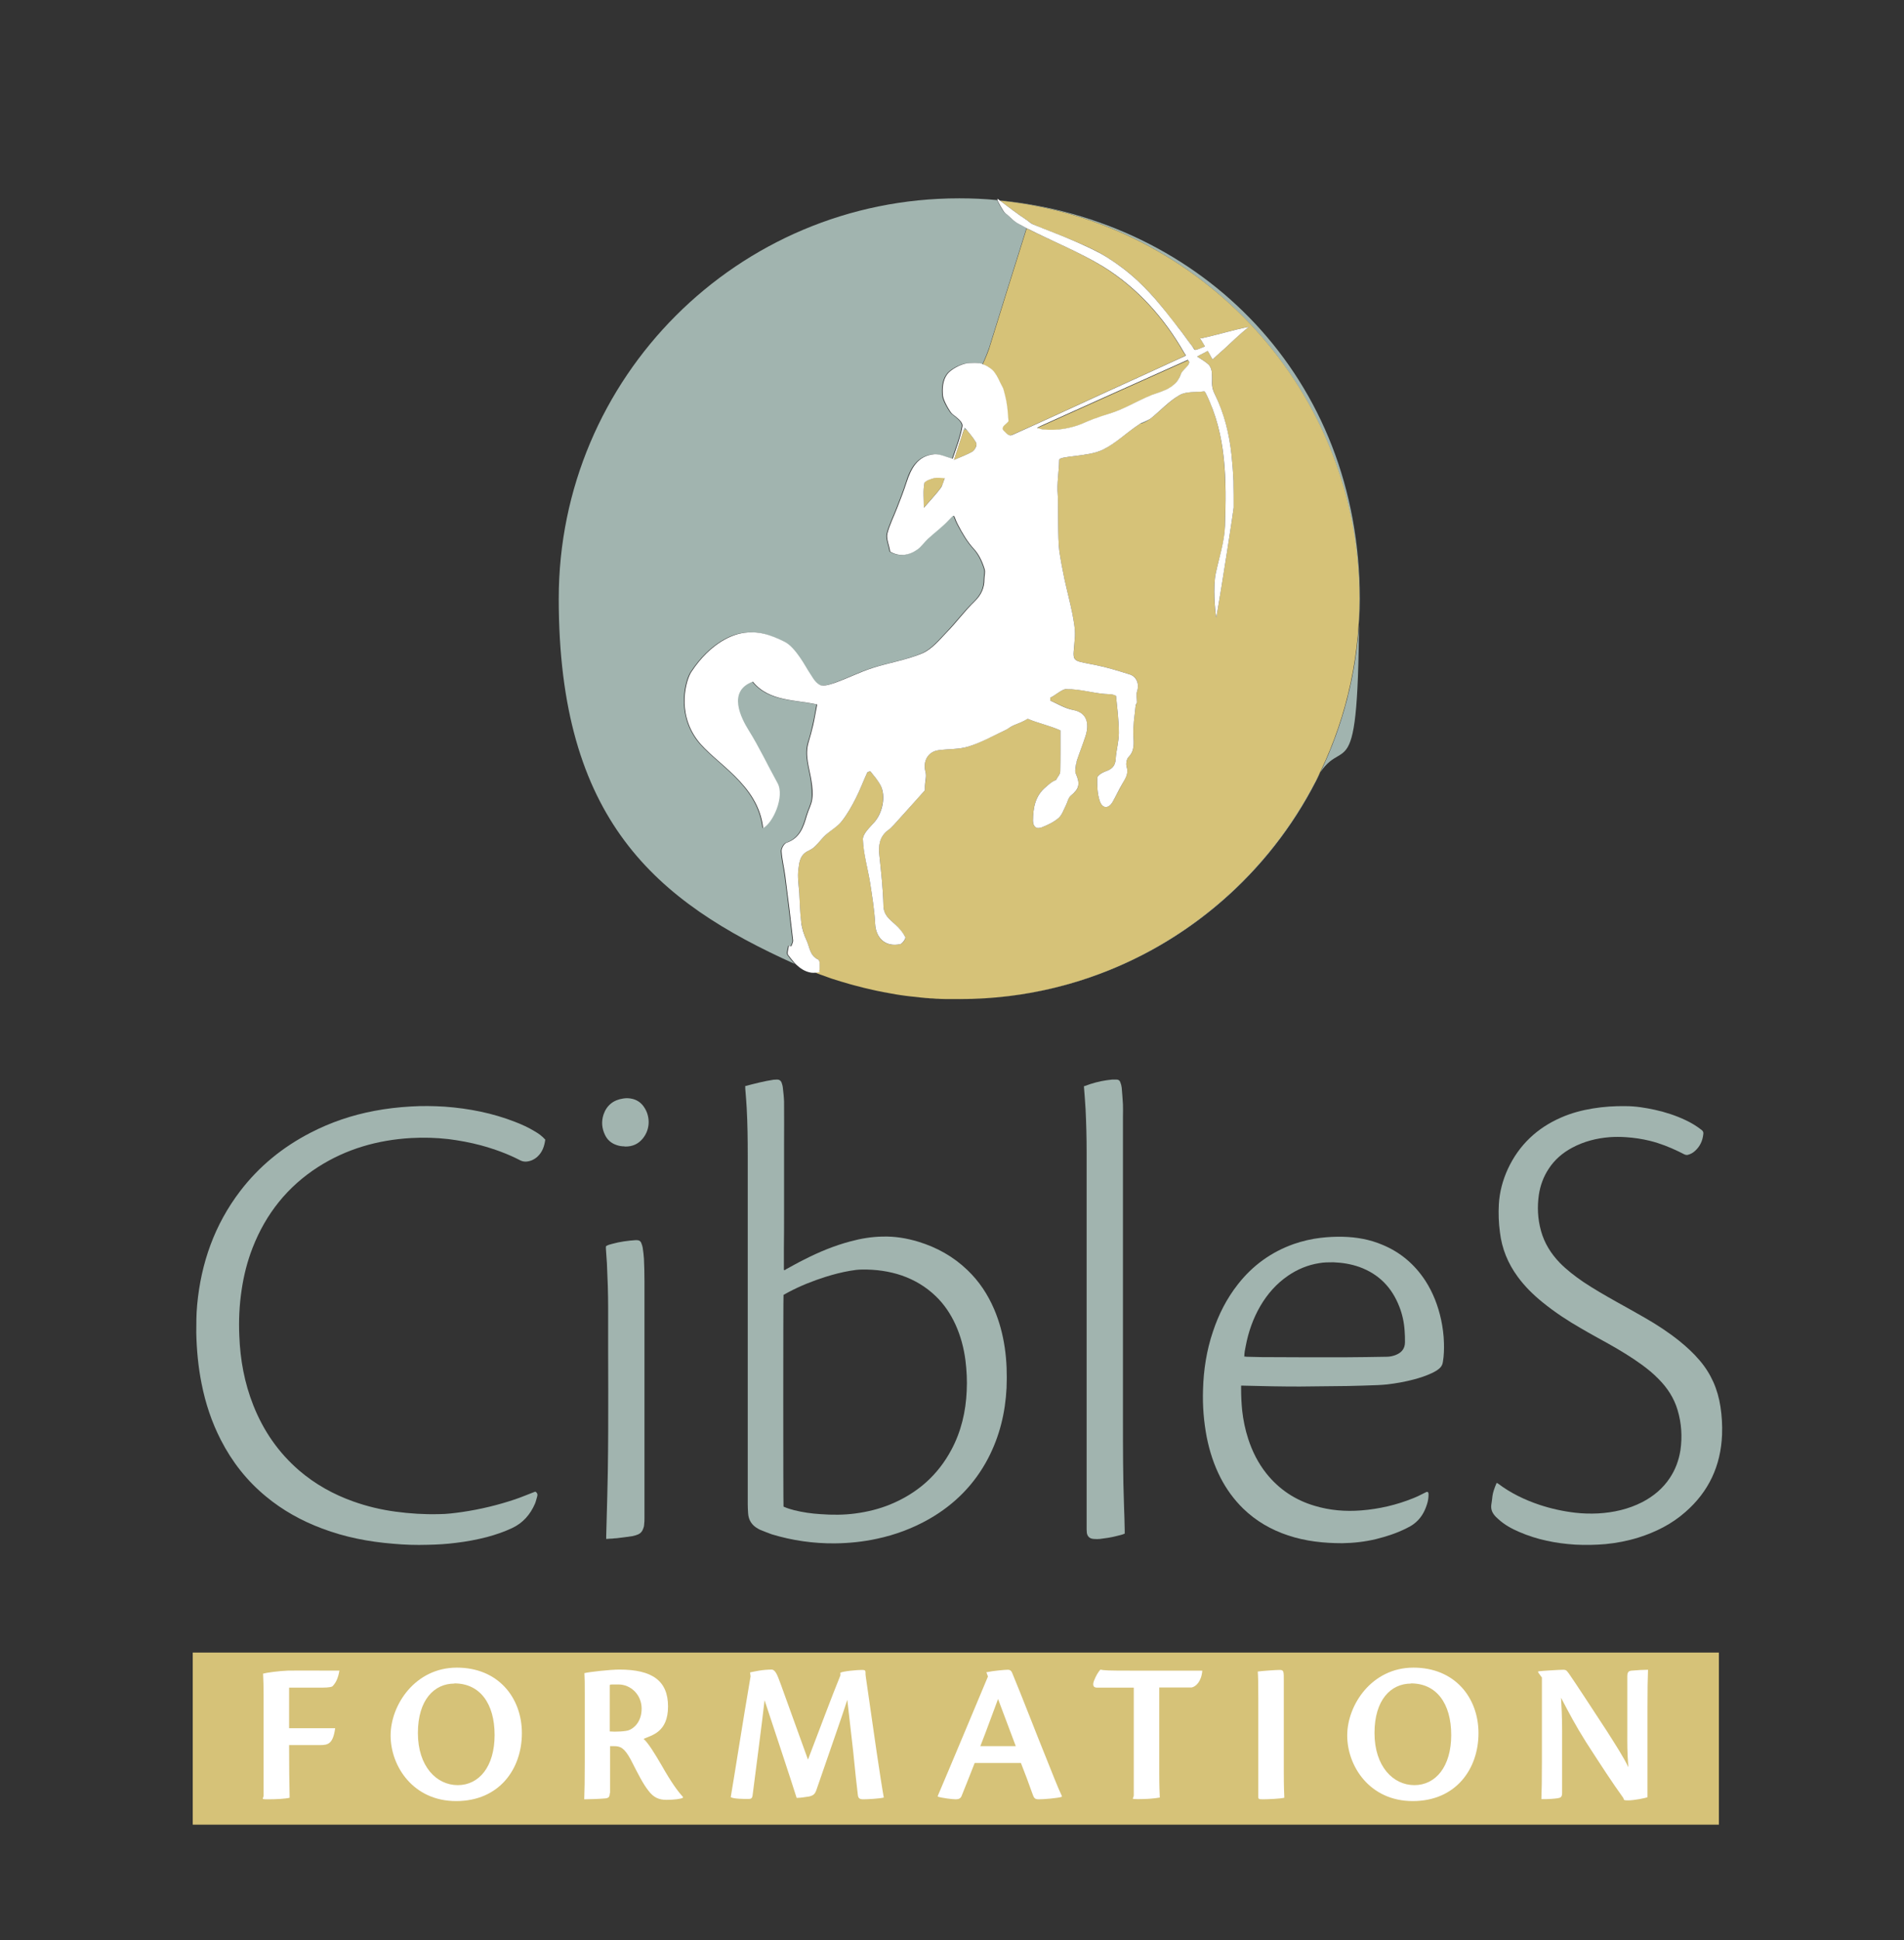 <?xml version="1.0" encoding="UTF-8"?>
<svg id="Calque_1" xmlns="http://www.w3.org/2000/svg" version="1.1" viewBox="0 0 1074.8 1094.6">
  <rect x="0" y="0" width="1074.8" height="1094.6" fill="#333333" stroke="none"/>
  <!-- Generator: Adobe Illustrator 29.5.1, SVG Export Plug-In . SVG Version: 2.1.0 Build 141)  -->
  <defs>
    <style>
      .st0 {
        fill: #fff;
      }

      .st1 {
        fill: #d6c278;
      }

      .st2 {
        fill: #a1b4af;
      }
    </style>
  </defs>
  <rect class="st1" x="108.8" y="932.4" width="861.5" height="97.1"/>
  <g>
    <g>
      <path class="st2" d="M420.6,612.8c5.4-1.4,10.7-2.8,16.1-3.6.6,0,1.3-.1,2-.1,1.2,0,2.1.6,2.5,1.7.3.9.6,1.8.7,2.8.3,2.6.6,5.2.7,7.9.1,8.3,0,16.7,0,25,0,3.7,0,7.3,0,11,0,9,0,18,0,27,0,6.7,0,13.3-.1,20,0,3.8,0,7.7,0,11.5,0,.2,0,.4,0,.5.5.3.8,0,1.1-.3,3.4-1.8,6.8-3.8,10.3-5.5,8.4-4.3,17.1-7.9,26.2-10.3,5.9-1.6,11.9-2.6,18.1-2.7,6.9-.2,13.6.9,20.2,2.9,10.5,3.2,19.8,8.4,27.7,16,6.6,6.3,11.5,13.7,15.1,22.1,3,7,4.9,14.3,6,21.8,1.1,7.5,1.3,15,1,22.6-.7,13.9-3.9,27.2-10.4,39.7-7.7,14.7-18.9,26-33.2,34.2-9.3,5.3-19.2,9-29.6,11.2-7.8,1.7-15.7,2.5-23.7,2.6-12.1.1-24-1.6-35.6-5.1-2.1-.7-4.1-1.6-6.2-2.4-.6-.2-1.1-.5-1.6-.8-3.5-1.9-5.4-4.9-5.6-8.8-.1-1.7-.2-3.4-.2-5,0-65.6,0-131.1,0-196.7,0-9-.1-18-.6-27-.2-3.6-.5-7.2-.8-10.8,0-.3,0-.7,0-1.2ZM442.4,850.1c2,.9,4,1.5,6,2,4.8,1.2,9.8,1.9,14.7,2.2,6.7.5,13.3.5,19.9-.4,6.7-.9,13.3-2.5,19.6-5.1,15.1-6.2,26.8-16.4,34.5-30.9,5.5-10.3,8.1-21.5,8.6-33.1.3-5.8,0-11.5-.7-17.2-.9-7-2.7-13.8-5.6-20.2-2.8-6.1-6.4-11.5-11.2-16.1-5.5-5.3-11.9-9.1-19-11.6-7.3-2.5-14.8-3.5-22.5-3.4-2.3,0-4.5.3-6.8.7-4.7.8-9.3,2-13.8,3.4-7.3,2.3-14.3,5.1-21.1,8.7-.9.5-1.9,1.1-2.7,1.5-.2,1.5-.2,117.4,0,119.5Z"/>
      <path class="st2" d="M307.8,643c-.5,3.7-1.6,7-4.4,9.6-1.9,1.7-4.1,2.7-6.6,2.8-1.1,0-2.1-.2-3.1-.7-7.1-3.7-14.6-6.4-22.3-8.5-6-1.6-12-2.7-18.2-3.5-7-.8-14.1-1-21.2-.6-18.8,1.1-36.4,6.1-52.4,16.3-17.3,11.1-29.5,26.4-37,45.6-3,7.7-5,15.6-6.2,23.8-1.3,8.6-1.7,17.3-1.3,26,.5,13.4,2.9,26.5,7.9,39.1,5.7,14.4,14.2,26.7,25.9,36.8,9,7.7,19.2,13.4,30.4,17.4,7.8,2.8,15.8,4.7,24,5.8,8.1,1.1,16.2,1.6,24.4,1.4,4.4,0,8.9-.6,13.2-1.2,10.2-1.5,20.2-3.9,30-7.2,3.5-1.2,6.8-2.6,10.2-3.9.4-.1.8-.3,1.1-.4,1.2.7,1.4,1.7,1,2.9-.4,1.3-.7,2.7-1.2,3.9-2.7,6.2-6.8,10.9-13,13.8-4.5,2.1-9.2,3.7-14,5-5.8,1.5-11.7,2.6-17.6,3.3-5.4.7-10.7,1-16.1,1.1-6.5.2-12.9,0-19.4-.6-13.7-1.1-27.2-3.7-40.1-8.6-11.5-4.3-22.2-10.2-31.7-18.1-10.7-8.8-19.1-19.5-25.4-31.8-5.2-10.1-8.7-20.7-10.9-31.8-1.9-9.5-2.8-19.1-3-28.7,0-5.3,0-10.5.5-15.8,2.2-23.6,9.8-45.2,24.3-64.2,10.7-14,24-24.8,39.7-32.9,11.4-5.9,23.3-9.9,35.9-12.3,6.8-1.3,13.7-2.1,20.7-2.5,6.4-.4,12.8-.3,19.2.1,13.6,1,26.9,3.6,39.7,8.6,3.9,1.5,7.6,3.2,11.2,5.4,2.1,1.2,4,2.6,5.8,4.6Z"/>
      <path class="st2" d="M845,836.7c.3.2.5.3.7.4,7,5.3,14.9,9.1,23.2,11.9,6.6,2.2,13.4,3.7,20.3,4.5,4.3.5,8.6.6,12.9.4,8.8-.5,17.2-2.4,25-6.4,6.3-3.3,11.6-7.7,15.5-13.6,3.2-4.8,5.1-10,6-15.7,1.1-7.6.6-15.2-1.6-22.6-2-6.8-5.8-12.6-10.8-17.6-2.9-3-6.1-5.6-9.4-8-5.9-4.3-12.2-8.1-18.6-11.7-5.2-2.9-10.4-5.7-15.5-8.7-7.7-4.4-15-9.2-21.9-14.8-5.3-4.3-10.1-9-14.1-14.5-5.5-7.5-8.9-15.8-10-25.1-.7-5.2-.9-10.5-.6-15.8.4-6.9,2.2-13.6,5.1-19.9,6.3-13.5,16.5-23.1,30.1-29,5.7-2.5,11.7-4.1,17.9-5.1,6.1-1,12.3-1.4,18.4-1.3,5.7,0,11.2.9,16.7,2.1,5.9,1.3,11.7,3.2,17.2,5.8,3.2,1.5,6.2,3.3,9,5.5.9.7,1.2,1.4,1,2.5-.4,3.7-1.9,6.9-4.7,9.4-1.2,1.1-2.5,1.8-4.1,2.2-.6.1-1.2,0-1.7-.2-1.1-.6-2.3-1.1-3.4-1.7-5.2-2.5-10.5-4.6-16.1-6-4.5-1.1-9.1-1.8-13.8-2.1-3-.2-6-.2-9,0-7.5.6-14.6,2.4-21.3,6-5.4,2.9-9.9,6.8-13.2,11.9-2.9,4.4-4.7,9.3-5.5,14.5-1,6.9-.7,13.7,1.2,20.5,1.9,6.9,5.6,12.8,10.5,17.9,4,4.1,8.6,7.6,13.4,10.9,6,4,12.3,7.6,18.7,11.2,5.3,3,10.7,5.9,16,9,6.8,3.9,13.4,8.2,19.5,13.1,4.1,3.3,8,6.9,11.4,10.9,6.5,7.6,10.3,16.3,11.8,26.2.8,5.2,1.1,10.5.9,15.8-.7,17.5-7.5,32.1-20.7,43.6-7.7,6.8-16.7,11.3-26.5,14.4-6.1,1.9-12.3,3.1-18.6,3.7-5.7.5-11.4.6-17.1.3-11-.7-21.6-2.8-31.7-7.2-4.2-1.8-8.2-4-11.6-7.1-.9-.8-1.9-1.7-2.6-2.7-1.3-1.7-1.8-3.7-1.4-5.9.3-1.5.4-3.1.6-4.6.3-2.1,1.1-4.4,2.3-7.2Z"/>
      <path class="st2" d="M700.6,781.5c0,.8,0,1.4,0,2.1,0,4.1.2,8.1.6,12.2.6,5.4,1.7,10.8,3.4,16,2.3,7.1,5.6,13.7,10.3,19.6,7.1,8.9,16.3,15,27.2,18.2,8.6,2.6,17.4,3.3,26.3,2.6,10.2-.8,20-3.1,29.4-6.9,2.3-.9,4.6-2.1,6.8-3.2,1.3-.7,1.8-.4,1.8,1.2,0,1.9-.3,3.7-.9,5.5-1.4,4.5-3.7,8.3-7.5,11.1-1.2.9-2.5,1.6-3.9,2.3-5.5,2.8-11.4,4.7-17.4,6.2-6.3,1.5-12.6,2.2-19,2.3-10.4,0-20.7-1.1-30.6-4.4-9.6-3.2-18.1-8.1-25.4-15.2-5.2-5.1-9.4-10.9-12.7-17.3-3.7-7.2-6.2-14.9-7.8-22.9-1.7-8.9-2.4-17.8-2.1-26.8.3-11.2,2-22.2,5.6-32.8,3.2-9.7,7.8-18.7,14.1-26.7,8.3-10.6,18.8-18.2,31.5-22.7,4.9-1.7,10-2.9,15.2-3.5,4.2-.5,8.4-.7,12.6-.6,7.7.2,15.1,1.5,22.2,4.5,10.2,4.2,18.3,11.1,24.3,20.3,4.4,6.8,7.2,14.2,8.9,22,.9,4.3,1.5,8.7,1.6,13.2.1,3.5,0,7.1-.6,10.6-.2,1.6-.9,2.8-2.1,3.8-1.3,1.1-2.8,1.9-4.3,2.6-3.2,1.5-6.6,2.6-10,3.5-4.9,1.3-9.9,2.2-15,2.8-1.8.2-3.7.3-5.6.4-5.5.2-11,.4-16.5.5-9.1.1-18.2.2-27.3.3-10.6,0-21.2-.2-31.8-.5-.4,0-.7,0-1.3,0ZM702.5,765.4c.5,0,.8,0,1.1.1,2.8,0,5.6.2,8.4.2,8.1,0,16.2.1,24.3.1,7.7,0,15.3,0,23,0,7.8,0,15.7-.2,23.5-.3,1.8,0,3.6-.4,5.3-1.1,3.2-1.3,5-3.6,5-7.1,0-2.2,0-4.3-.2-6.5-.3-4.7-1.3-9.3-3-13.6-4.2-10.8-11.5-18.3-22.4-22.3-4.8-1.7-9.7-2.5-14.8-2.7-2.7,0-5.4,0-8.1.5-6.3,1-12.1,3.4-17.4,7-6.6,4.5-11.7,10.3-15.7,17.1-4.1,7-6.8,14.7-8.3,22.7-.4,1.9-.8,3.9-.8,6Z"/>
      <path class="st2" d="M612.2,612.8c1.1-.4,2.2-.8,3.4-1.2,4-1.3,8.1-2.1,12.3-2.5.8,0,1.6,0,2.3,0,1.1,0,1.9.5,2.2,1.5.4,1,.7,2.1.8,3.1.3,3.2.5,6.3.7,9.5.1,2.3,0,4.6,0,6.8,0,56.9,0,113.8,0,170.6,0,16.3,0,32.6.6,48.9.2,4.7.3,9.3.4,14,0,.6,0,1.2,0,1.8-1.6.7-3.2,1-4.8,1.4-3,.8-6.1,1.2-9.2,1.6-1.1.1-2.3.1-3.4,0-2.7-.1-3.8-1.8-4-3.6,0-.6-.1-1.2-.1-1.8,0-.6,0-1.2,0-1.8,0-70.3,0-140.6,0-210.9,0-8.2-.2-16.3-.6-24.4-.2-4.1-.6-8.2-.9-12.4,0-.1,0-.2,0-.6Z"/>
      <path class="st2" d="M342.2,868.3c0-.7,0-1.2,0-1.6.2-7.4.4-14.9.6-22.3.1-4.6.2-9.2.3-13.8.5-30.9.1-61.7.2-92.6,0-8.4-.3-16.8-.7-25.2-.1-2.4-.4-4.8-.5-7.2,0-.8-.2-1.7,0-2.5,1.1-.7,2.3-1,3.5-1.3,4.3-1.2,8.8-1.8,13.3-2.1.2,0,.4,0,.5,0,1.4,0,2.3.6,2.7,1.9.3.8.6,1.6.7,2.4.3,2.1.6,4.2.7,6.2.2,4.2.3,8.5.3,12.8,0,44.4,0,88.8,0,133.2,0,1.4,0,2.8-.2,4.1,0,.8-.3,1.6-.6,2.4-.5,1.4-1.4,2.4-2.7,3-1,.4-2.1.8-3.2,1-3,.5-6.1.8-9.1,1.2-.8,0-1.6.1-2.3.2-1,0-2,.1-3.3.2Z"/>
      <path class="st2" d="M352.5,646.8c-1.4,0-3-.2-4.6-.8-2.9-1-5.1-2.9-6.4-5.7-1.8-3.7-2.1-7.6-.8-11.5,1.8-5.2,5.6-8.2,11.1-9,1.7-.3,3.5-.2,5.2.2,2.9.7,5.2,2.4,6.8,5,3,4.6,3.6,11.7-.9,17.3-2.5,3.1-5.8,4.7-10.2,4.6Z"/>
    </g>
    <g>
      <path class="st2" d="M564.3,113.1s0,0,0,0h0c114,11.5,202.9,107.7,202.9,224.7s-8.9,72-24.7,102.8c-.8,1.6-1.7,3.2-2.6,4.8-20.9,38.4-52.5,70.1-91,91-1.6.9-3.2,1.7-4.8,2.6-30.8,15.8-65.7,24.7-102.6,24.7,0,0,.1,0,.2,0,124.8,0,225.9-101.1,225.9-225.9s-89.2-213.5-203.4-224.8Z"/>
      <path class="st2" d="M464.6,550.3c-.9-.3-1.8-.7-2.8-1,.9.3,1.8.7,2.8,1Z"/>
      <path class="st2" d="M492.4,558.4c-.9-.2-1.7-.4-2.6-.6.9.2,1.7.4,2.6.6Z"/>
      <path class="st2" d="M503,560.5c-.9-.1-1.7-.3-2.6-.5.9.2,1.7.3,2.6.5Z"/>
      <path class="st2" d="M487.3,557.2c-.9-.2-1.8-.4-2.6-.7.9.2,1.8.4,2.6.7Z"/>
      <path class="st2" d="M469.5,552.1c-.9-.3-1.9-.6-2.8-1,.9.3,1.9.7,2.8,1Z"/>
      <path class="st2" d="M482.2,555.9c-1.9-.5-3.7-1-5.6-1.6,1.9.6,3.7,1.1,5.6,1.6Z"/>
      <path class="st2" d="M474.6,553.7c-1-.3-1.9-.6-2.9-.9,1,.3,1.9.6,2.9.9Z"/>
      <path class="st2" d="M497.7,559.5c-.9-.2-1.7-.3-2.6-.5.9.2,1.7.3,2.6.5Z"/>
      <path class="st2" d="M508.4,561.3c-.9-.1-1.7-.3-2.6-.4.8.1,1.7.3,2.6.4Z"/>
      <path class="st2" d="M535.8,563.7c-.6,0-1.2,0-1.8,0,.6,0,1.2,0,1.8,0Z"/>
      <path class="st2" d="M524.7,563.1c-.8,0-1.6-.1-2.4-.2.8,0,1.6.1,2.4.2Z"/>
      <path class="st2" d="M530.2,563.5c-.7,0-1.5,0-2.2-.1.7,0,1.5,0,2.2.1Z"/>
      <path class="st2" d="M513.8,562.1c-.8-.1-1.7-.2-2.5-.3.8.1,1.7.2,2.5.3Z"/>
      <path class="st2" d="M519.2,562.7c-.8,0-1.6-.2-2.5-.3.8,0,1.6.2,2.5.3Z"/>
      <path class="st2" d="M661.2,218.1c-.6.4-1.3.8-2,1.2.7-.4,1.4-.7,2-1.2Z"/>
      <path class="st2" d="M618.9,235.9c-1,.3-2,.7-3,1.1,1-.4,2-.7,3-1.1Z"/>
      <path class="st2" d="M629.3,232.4c-1.6.6-3.2,1.1-4.8,1.6,1.6-.5,3.2-1.1,4.8-1.6Z"/>
      <path class="st2" d="M550.4,253.1c-.2.4-.5.8-.8,1.1.3-.3.6-.7.8-1.1Z"/>
      <path class="st2" d="M530.4,269.5c1,0,2,.2,2.9.2,0,.2-.1.3-.2.5,0-.2.1-.3.2-.5-1,0-2-.1-2.9-.2Z"/>
      <path class="st2" d="M648.8,223.4c.8-.3,1.7-.7,2.5-1,1.9-.7,3.9-1.4,5.7-2.1-1.8.8-3.8,1.4-5.7,2.1-.8.3-1.7.6-2.5,1Z"/>
      <path class="st2" d="M664.6,214.8c.7-1,1.3-2.2,1.8-3.5,0-.1,0-.2.1-.3,0,.1-.1.2-.1.3-.5,1.4-1.1,2.5-1.8,3.5Z"/>
      <path class="st2" d="M523.1,271.3c.4-.2.8-.4,1.3-.6-.5.2-.9.4-1.3.6Z"/>
      <path class="st2" d="M525.2,282.2c2-2.3,3.9-4.4,5.6-6.7.3-.4.6-.9.8-1.3-.2.5-.5.9-.8,1.3-1.7,2.3-3.6,4.4-5.6,6.7Z"/>
      <path class="st2" d="M545.6,242.6c-.2-.3-1.2-1.4-1.2-1.2-.5,1.5-1.1,3.2-1.7,4.9.4-1.2.8-2.5,1.3-3.7,0-.2,1.4-.2,1.6,0Z"/>
      <path class="st2" d="M690.3,197.4c-.3.3-.6.6-.9.8.3-.3.6-.6.9-.8Z"/>
      <path class="st2" d="M547.9,245.3c1,1.2,1.9,2.5,2.7,3.8-.8-1.3-1.7-2.6-2.7-3.8Z"/>
      <path class="st2" d="M563.4,213.7c-.6-1.2-1.3-2.4-2.1-3.5.8,1.1,1.5,2.3,2.1,3.5Z"/>
      <path class="st2" d="M501.3,468.2c1.3-.9,2.4-2,3.4-3.1,2.7-3,5.4-6,8.1-9-2.7,3-5.4,6-8.1,9-1,1.2-2.2,2.2-3.4,3.1Z"/>
      <path class="st2" d="M664.6,214.8c-.5.7-1,1.3-1.6,1.8.6-.5,1.1-1.1,1.6-1.8Z"/>
      <path class="st2" d="M685.2,221.1c.1.3.3.7.5,1.1-.2-.4-.3-.7-.5-1.1Z"/>
      <path class="st2" d="M649.8,235.9c-1.8,1.4-4.4,1.9-6.2,3.1,2.2-.3,4.4-1.7,6.2-3.1Z"/>
      <polygon class="st2" points="554.7 205.6 554.7 205.6 554.7 205.6 554.7 205.6 554.7 205.6"/>
      <path class="st2" d="M686.9,200.4c.6-.5,1.2-1.1,1.8-1.6-.5.5-1.1,1-1.8,1.6,0,0,0,0,0,0Z"/>
      <path class="st2" d="M444.5,538.8c-.8-1,.2-3.4.4-5.2.5,0,1,.2,1.4.3.4-1.1,1.1-2.3,1-3.4-1.4-12.1-2.8-24.2-4.4-36.2-.6-4.7-1.8-9.3-2.1-14,0-1.6,1.4-4.3,2.8-4.8,7.6-2.6,9.6-8.9,11.5-15.5.9-3.1,2.6-6,3-9.1.4-3.3,0-6.8-.4-10.1-1-7.4-4-14.6-1.6-22.2,1-3.1,1.8-6.2,2.5-9.3.9-3.9,1.6-7.9,2.3-11.8-11.8-2.8-27.1-1.4-36.3-12.9-14.7,5.2-6.5,20.8-2.4,27.4,6,9.6,10.8,19.9,16.3,29.8,4.2,7.5-2.6,22.6-8.1,25.4-2.8-25.1-27.5-36.6-37.3-49.9-11.5-15.7-6.1-33.9-3.3-38.1,11.4-17.3,24-21.2,28.4-21.9,9.3-1.7,16.5.9,24.3,4.8,6.2,3.1,12.1,14.5,13.2,16.1,2,2.9,3.7,6.7,6.6,8.2,2.2,1.1,6.1-.2,9-1.3,7-2.5,13.7-5.9,20.8-8.2,9.3-3,19.3-4.5,28.2-8.3,5.3-2.3,9.6-7.5,13.8-11.9,5.4-5.6,10.1-12,15.7-17.4,3.8-3.7,5.5-7.5,5.5-12.6,0-1.9.7-3.8.1-5.7q-2.2-7.2-6.1-11.4c-3.6-3.9-6.4-8.8-8.9-13.5-2.8-5.2-1.3-6.9-5.2-2.7-3.6,3.9-8,7.1-11.9,10.7-2,1.9-3.6,4.3-5.8,5.9-4.9,3.5-10.2,4.2-15.4,1.2-.3-3.1-2.3-7.2-1.6-10.1,1.3-5.1,3.8-9.9,5.7-14.9,1.8-4.6,3.6-9.2,5.1-13.9,2.5-8,6.2-15.1,15.6-16,3.1-.3,6.5,1.5,10.5,2.5,1.8-5.6,4.4-11.8,5.5-18.3.4-2.5-3.4-5.1-5.8-7-.9-.7-5-7.2-5.2-10.2-.4-4.2-.1-8.6,2.3-12,1.9-2.8,7.3-5.7,11.1-6.3.4,0,7.7-.7,9.2.6h0c1.6-3.2,3.7-8.8,3.8-9.2,6.8-21.9,13.6-43.7,20.5-65.6.2-.5.4-1.5.7-2.1-1.1-.6-3.4-1.9-4.6-2.5-3-1.5-4.9-4.1-7.7-6.1-1.3-1-4.4-7.2-4.4-7.2.2,0,.5,0,.7,0-.2,0-.5,0-.7,0h0c-6.9-.7-14-1-21.1-1s-.1,0-.2,0c0,0-.1,0-.2,0-124.8,0-225.9,101.1-225.9,225.9s54.7,170.8,133.3,206.1c-1.6-1.6-3-3.4-4.3-5.2Z"/>
      <path class="st2" d="M569.2,245.3c.7.3,1.4.3,2,0-.6.3-1.3.2-2,0Z"/>
      <path class="st2" d="M521.8,272.4c0-.2.2-.3.4-.5-.2.2-.3.3-.4.5Z"/>
      <path class="st1" d="M530.4,269.5c-.2,0-.5,0-.7,0-.5,0-1,0-1.4,0-.2,0-.5,0-.7.1-.9.2-2.1.6-3.2,1-.5.2-.9.4-1.3.6-.4.2-.7.4-.9.7-.2.2-.3.3-.4.5,0,0,0,.2,0,.2-.8,4.2-.3,8.6-.3,13.8,1.3-1.5,2.6-2.9,3.8-4.3,2-2.3,3.9-4.4,5.6-6.7.3-.4.6-.9.8-1.3.5-.9.8-2,1.1-3,.1-.4.2-.7.4-1.1,0-.2.1-.3.2-.5-1,0-2-.1-2.9-.2Z"/>
      <path class="st1" d="M550.6,249.1c-.8-1.3-1.7-2.6-2.7-3.8-.7-.9-1.5-1.8-2.2-2.7-.2-.3-1.6-.2-1.6,0-.4,1.2-.8,2.5-1.3,3.7-1.4,4.2-2.9,8.8-4.3,13.2,4.1-1.8,7.6-3,10.7-4.9.1,0,.3-.2.4-.4.3-.3.6-.7.8-1.1.6-1.1,1-2.4.7-3-.2-.3-.3-.7-.5-1Z"/>
      <path class="st1" d="M558.5,196.4c-.1.4-2.2,6-3.8,9.2,0,0,0,0,0,0,.3-.2,4.1,1.8,5.8,3.6.3.3.6.7.8,1,.8,1.1,1.5,2.3,2.1,3.5.4.8.8,1.6,1.2,2.5s.8,1.7,1.3,2.5c.5.9,1.9,7.3,2.1,8.3.9,5.7.4,4.8,1.1,10.5,0,.7-2.4,2.3-2.9,3.1-.7,1.2-.4,1.8.5,2.7,1,1.1,1.8,1.8,2.5,2.1.8.2,1.5.3,2,0,17.9-8,35.7-16.2,53.5-24.4,14.2-6.5,30-13.6,44.2-20.2.6-.3-.3-1.3-.6-1.7-11.3-19.8-26.3-36.5-45.6-48.6-13.2-8.2-28.5-14.4-42.5-21.3,0,0-.3-.2-.6-.3-.3.6-.5,1.6-.7,2.1-6.9,21.8-13.7,43.7-20.5,65.6Z"/>
      <path class="st1" d="M588,242.3c5.4.6,10.6.3,15.7-.9,3.1-.7,6.1-1.7,9.1-3.1,1-.5,2.1-.9,3.2-1.3,1-.4,2-.7,3-1.1,1.9-.6,3.7-1.2,5.6-1.9,1.6-.5,3.2-1.1,4.8-1.6.8-.3,1.6-.6,2.3-.9,1.7-.7,3.3-1.4,4.9-2.2,1.6-.8,3.2-1.6,4.9-2.4,2.4-1.2,4.9-2.4,7.4-3.4.8-.3,1.7-.7,2.5-1,1.9-.7,3.9-1.4,5.7-2.1.7-.3,1.5-.6,2.2-1,.7-.4,1.4-.7,2-1.2.6-.4,1.2-.9,1.8-1.5.6-.5,1.1-1.1,1.6-1.8.7-1,1.3-2.2,1.8-3.5,0-.1,0-.2.1-.3.7-1.6,2.2-2.8,3.4-4.2.2-.2.4-.4.5-.6.4-.6.6-1.2.9-1.9-.8-.9,0-.2-.8-1.1-26.7,11.9-54.8,24.6-81.5,36.6-.9.4-2.7,1.1-3.7,1.8,1,.2,2.3.7,2.6.8Z"/>
      <path class="st1" d="M649.1,536.5c38.4-20.9,70.1-52.5,91-91,.9-1.6,1.7-3.2,2.6-4.8,15.8-30.8,24.7-65.8,24.7-102.8,0-117-88.9-213.2-202.9-224.7,2.8,2.2,11.9,8.9,14,10.2,1.7,1,3.1,2.5,4.9,3.3,7.8,3.3,15.7,6.1,23.5,9.5,6.1,2.6,12.3,5.3,17.9,8.9,6.1,3.8,12,8.2,17.2,13.1,5.1,4.7,9,8.9,14.1,15.2,3.4,4.2,5.8,7.7,8.9,11.3,2.8,3.4,5.3,7.2,8,10.6.7.8,1.3,2.3,2,2.1,2.3-.5,3-1.1,5.2-2-.6-.7-1.8-3.4-2.9-4.4,9-1.7,17.8-4.7,27.7-6.6-5.4,4.3-10.1,9-14.6,13.1-.3.3-.6.6-.9.8-.2.2-.4.4-.7.6-.6.5-1.2,1-1.8,1.6,0,0,0,0,0,0-1,.9-1.9,1.7-2.5,2.3-.7-.9-2.4-4.5-2.8-4.8-2.1,1.3-3.8,1.9-5.9,3.2,0,0,6.4,3.8,7,5.2,1.4,1.9,1.3,4.3,1.3,4.5.5,4.5-.4,6.5,1.1,10.3.2.4.3.7.5,1.1,5.3,11,8.2,22.4,9.5,34.4.5,4.9.9,9.9,1.1,14.8.2,5,0,10,.1,14.9,0,.9-6.5,43.4-9.8,62.1-.9-3.8-1.9-17.7-.3-25.1,1.9-8.9,5-17.7,5.2-26.7.7-25.5,1-51.2-10.9-74.9-.2-.4-.6-1.1-.8-1-4.7.5-10.1-.1-13.9,2.1-5.9,3.4-10.7,8.8-16.2,13.1-1.8,1.4-4,2.8-6.2,3.1-8.3,5.5-13.5,10.9-21.1,14.7-8.2,4-24.4,3.3-24.5,5.7-.1,6.6-1.4,13.3-.8,19.7.4,3.9-.1,25.2.9,31.8.8,5.3,1.8,10.5,2.9,15.8,1.4,6.4,3.1,12.8,4.4,19.2.8,4.3,1.7,8.7,1.5,13-.8,15.1-3.5,13.2,11.6,16.2,6.5,1.3,12.9,3.3,19.3,5.3,4.2,1.3,5.6,5.6,4.1,9.8-.6,1.7,0,3.7,0,6.1-.1.3-.7,1.2-.8,2.2-.5,5.4-1.5,10.9-1.2,16.3.2,4.6.8,8.6-2.8,12.3-1.1,1.1-1.5,3.9-1,5.5,1.2,3.9-.9,6.6-2.5,9.6-1.8,3.3-3.5,6.8-5.4,10.1-2.3,4-5.8,4-7.3-.5-1.4-4.1-1.5-8.6-1.4-13,0-1.3,2.6-3,4.4-3.6,3.6-1.2,5.8-2.9,6-7.1.3-4.9,1.8-9.8,1.8-14.7,0-6.9-.9-13.9-1.6-20.8,0-.5-2.1-1-3.3-1-9.1-.2-16-3.1-25-2.9-2.2,0-6.6,4-8.8,4.8,0,.8,0,.8,0,1.7,4.3,1.8,8.5,4.4,13,5.3,8,1.5,9,8.3,6.8,14.9-1.5,4.6-3.3,9-4.8,13.6-.2.7.1,1.5-.5,2.1,0,1.8-.8,3.9-.1,5.3,2.6,5.9,2,8.6-2.9,12.5-1.4,1.1-1.8,3.6-2.7,5.4-1.3,2.5-2.2,5.5-4.2,7.2-2.7,2.3-6.1,3.9-9.4,5.2-3.1,1.2-5.1-.5-5-3.8.1-7.2,1.2-14.1,7.3-19,1.7-1.4,3.2-2.9,5.7-3.9.9-1.6,2.4-3.3,2.4-4.9.3-8,.1-15.9.1-23.1-6.2-2.8-12.7-4.1-18.1-6.4-.7-.3-1.5.4-2.2.9-2.9,1.6-5,1.9-7.9,3.6-1.1.6-2.1,1.3-3.2,1.9-6.8,3.1-13.4,6.8-20.5,9.1-5.3,1.7-11.3,1.3-17,2.1-6.1.9-8.9,6.3-7.2,12.4.7,2.4-.2,5.3-.4,8,0,.9,0,1.9,0,2.2-3.2,3.5-6.3,7-9.4,10.5-2.7,3-5.4,6-8.1,9-1,1.2-2.2,2.2-3.4,3.1-4.9,3.6-5.4,8.5-4.8,14.1,1,9.5,2.1,19,2.3,28.6.1,5.3,3.5,7.5,6.7,10.4,2.2,2.1,4.2,4.6,5.7,7.2.4.7-1.6,3.7-2.9,3.9-8.3,1.9-13.8-3.2-14.2-11.6-.4-7.8-1.7-15.6-2.9-23.4-1.3-8.1-3.6-16-4-24.1-.1-3.1,3.7-6.6,6.3-9.5,4.6-5.2,6.7-14.7,3.7-20.9-1.4-2.9-3.7-5.3-5.7-7.9-.1-.2-1.7.3-1.9.7-2.2,4.8-4,9.7-6.4,14.4-2.3,4.5-4.8,9-7.9,12.9-2.5,3.1-6.2,5.1-9.1,7.8-3.2,2.9-5.6,7.1-9.3,8.7-5.3,2.3-5.6,6.6-6.1,10.6-.6,4.4.3,9.1.5,13.6.3,5.5.3,11,1.1,16.5.5,3.5,1.6,7.1,3.1,10.3,1.7,3.7,1.7,8.4,6.5,10.6,1.1.5.8,4.5.6,6.8,0,.2-1,.4-2.2.6.5.2,1,.4,1.5.6.9.3,1.8.7,2.8,1,.7.3,1.5.5,2.2.8.9.3,1.9.7,2.8,1,.7.2,1.5.5,2.2.7,1,.3,1.9.6,2.9.9.7.2,1.4.4,2.1.6,1.9.6,3.7,1.1,5.6,1.6.8.2,1.6.4,2.4.6.9.2,1.8.4,2.6.7.9.2,1.7.4,2.6.6.9.2,1.7.4,2.6.6.9.2,1.8.4,2.7.6.9.2,1.7.3,2.6.5.9.2,1.8.4,2.7.5.9.2,1.7.3,2.6.5.9.2,1.9.3,2.8.5.8.1,1.7.3,2.6.4,1,.1,1.9.3,2.9.4.8.1,1.7.2,2.5.3,1,.1,2,.2,3,.3.8,0,1.6.2,2.5.3,1,.1,2.1.2,3.1.3.8,0,1.6.1,2.4.2,1.1,0,2.2.1,3.3.2.7,0,1.5,0,2.2.1,1.2,0,2.5.1,3.7.1.6,0,1.2,0,1.8,0,1.9,0,3.7,0,5.6,0s.1,0,.2,0c37,0,71.8-8.9,102.6-24.7,1.6-.8,3.2-1.7,4.8-2.6Z"/>
      <path class="st0" d="M462.5,548.2c.3-2.3.5-6.3-.6-6.8-4.8-2.2-4.8-6.9-6.5-10.6-1.5-3.2-2.7-6.8-3.1-10.3-.7-5.4-.8-11-1.1-16.5-.3-4.6-1.1-9.2-.5-13.6.5-4,.8-8.3,6.1-10.6,3.7-1.6,6.1-5.8,9.3-8.7,3-2.7,6.7-4.7,9.1-7.8,3.1-3.9,5.6-8.4,7.9-12.9,2.4-4.7,4.2-9.6,6.4-14.4.2-.5,1.7-.9,1.9-.7,2,2.5,4.2,5,5.7,7.9,3.1,6.1,1,15.7-3.7,20.9-2.6,2.9-6.4,6.4-6.3,9.5.3,8.1,2.7,16.1,4,24.1,1.2,7.8,2.5,15.5,2.9,23.4.4,8.3,5.9,13.4,14.2,11.6,1.3-.3,3.2-3.3,2.9-3.9-1.4-2.7-3.4-5.1-5.7-7.2-3.2-2.9-6.5-5.1-6.7-10.4-.2-9.5-1.3-19.1-2.3-28.6-.6-5.5,0-10.5,4.8-14.1,1.3-.9,2.4-2,3.4-3.1,2.7-3,5.4-6,8.1-9,3.1-3.5,6.2-6.9,9.4-10.5,0-.3,0-1.2,0-2.2.1-2.7,1-5.5.4-8-1.7-6,1.1-11.5,7.2-12.4,5.7-.8,11.6-.4,17-2.1,7.1-2.2,13.7-5.9,20.5-9.1,1.1-.5,2.1-1.2,3.2-1.9,2.9-1.7,5-2,7.9-3.6.8-.4,1.6-1.2,2.2-.9,5.4,2.3,11.8,3.6,18.1,6.4,0,7.1.1,15.1-.1,23.1,0,1.7-1.6,3.3-2.4,4.9-2.5.9-4,2.5-5.7,3.9-6.1,5-7.2,11.8-7.3,19,0,3.4,1.9,5,5,3.8,3.3-1.3,6.7-2.9,9.4-5.2,2-1.7,2.9-4.7,4.2-7.2.9-1.8,1.3-4.2,2.7-5.4,4.8-3.9,5.5-6.6,2.9-12.5-.7-1.5,0-3.5.1-5.3.6-.6.2-1.5.5-2.1,1.5-4.5,3.3-9,4.8-13.6,2.2-6.6,1.3-13.4-6.8-14.9-4.5-.8-8.7-3.4-13-5.3,0-.8,0-.8,0-1.7,2.2-.8,6.6-4.8,8.8-4.8,9.1-.1,16,2.7,25,2.9,1.1,0,3.2.6,3.3,1,.7,6.9,1.6,13.9,1.6,20.8,0,4.9-1.5,9.8-1.8,14.7-.2,4.2-2.4,5.9-6,7.1-1.7.6-4.4,2.3-4.4,3.6-.1,4.3,0,8.9,1.4,13,1.5,4.5,5,4.5,7.3.5,1.9-3.3,3.5-6.8,5.4-10.1,1.7-3,3.7-5.7,2.5-9.6-.5-1.6-.1-4.4,1-5.5,3.6-3.7,3-7.8,2.8-12.3-.3-5.4.7-10.9,1.2-16.3,0-1,.7-1.9.8-2.2,0-2.4-.5-4.4,0-6.1,1.5-4.2,0-8.5-4.1-9.8-6.4-2-12.8-4-19.3-5.3-15.1-3-12.5-1.1-11.6-16.2.2-4.3-.7-8.7-1.5-13-1.3-6.4-3-12.8-4.4-19.2-1.1-5.2-2.1-10.5-2.9-15.8-1-6.6-.5-28-.9-31.8-.6-6.5.7-13.1.8-19.7,0-2.4,16.3-1.7,24.5-5.7,7.6-3.7,12.8-9.2,21.1-14.7,1.8-1.2,4.4-1.7,6.2-3.1,5.4-4.3,10.2-9.7,16.2-13.1,3.8-2.2,9.2-1.5,13.9-2.1.2,0,.6.6.8,1,11.9,23.7,11.7,49.4,10.9,74.9-.3,8.9-3.3,17.8-5.2,26.7-1.6,7.4-.5,21.4.3,25.1,3.3-18.7,9.8-61.2,9.8-62.1,0-5,0-10-.1-14.9-.2-4.9-.6-9.9-1.1-14.8-1.3-12-4.1-23.4-9.5-34.4-.2-.4-.3-.7-.5-1.1-1.6-3.9-.7-5.8-1.1-10.3,0-.1.1-2.5-1.3-4.5-.6-1.4-7-5.2-7-5.2,2.1-1.3,3.8-1.9,5.9-3.2.4.3,2.1,3.9,2.8,4.8.6-.5,1.5-1.4,2.5-2.3.6-.6,1.3-1.1,1.8-1.6.3-.2.5-.5.7-.6.3-.3.6-.6.9-.8,4.5-4.1,9.2-8.8,14.6-13.1-9.9,1.9-18.7,4.9-27.7,6.6,1.1,1,2.3,3.8,2.9,4.4-2.2.9-2.9,1.4-5.2,2-.8.2-1.4-1.2-2-2.1-2.8-3.5-5.2-7.2-8-10.6-3-3.7-5.5-7.2-8.9-11.3-5.2-6.4-9.1-10.5-14.1-15.2-5.3-4.9-11.1-9.3-17.2-13.1-5.6-3.5-11.8-6.2-17.9-8.9-7.7-3.4-15.7-6.3-23.5-9.5-1.8-.7-3.2-2.3-4.9-3.3-2-1.2-11.2-8-14-10.2h0s0,0,0,0c-.5-.4-1-.7-1.4-1.1v1h0c.2,0,.5,0,.7,0-.2,0-.5,0-.7,0,0,0,3.1,6.2,4.4,7.2,2.7,2,4.6,4.6,7.7,6.1,1.2.6,3.5,1.9,4.6,2.5.3.2.5.3.6.3,13.9,7,29.3,13.2,42.5,21.3,19.3,12,34.3,28.8,45.6,48.6.3.5,1.2,1.4.6,1.7-14.2,6.6-30,13.7-44.2,20.2-17.8,8.2-35.6,16.4-53.5,24.4-.7.3-1.3.3-2,0-.7-.3-1.5-1-2.5-2.1-.9-.8-1.2-1.5-.5-2.7.5-.8,2.9-2.4,2.9-3.1-.6-5.7-.2-4.8-1.1-10.5-.1-.9-1.6-7.4-2.1-8.3-.4-.8-.9-1.6-1.3-2.5s-.8-1.7-1.2-2.5c-.6-1.2-1.3-2.4-2.1-3.5-.3-.4-.5-.7-.8-1-1.6-1.8-5.4-3.8-5.8-3.6h0s0,0,0,0c-1.5-1.3-8.8-.7-9.2-.6-3.7.6-9.1,3.5-11.1,6.3-2.4,3.4-2.7,7.8-2.3,12,.3,3,4.3,9.5,5.2,10.2,2.4,1.9,6.2,4.5,5.8,7-1.1,6.5-3.7,12.8-5.5,18.3-4-1-7.3-2.8-10.5-2.5-9.4.9-13,8-15.6,16-1.5,4.7-3.3,9.3-5.1,13.9-1.9,5-4.4,9.8-5.7,14.9-.7,2.8,1.2,6.9,1.6,10.1,5.1,3,10.5,2.3,15.4-1.2,2.2-1.6,3.8-4,5.8-5.9,3.9-3.6,8.3-6.8,11.9-10.7,3.9-4.2,2.4-2.5,5.2,2.7,2.5,4.8,5.3,9.6,8.9,13.5q3.9,4.2,6.1,11.4c.6,1.9-.1,3.8-.1,5.7,0,5.1-1.8,9-5.5,12.6-5.6,5.4-10.2,11.8-15.7,17.4-4.2,4.4-8.5,9.6-13.8,11.9-9,3.8-18.9,5.3-28.2,8.3-7.1,2.3-13.8,5.7-20.8,8.2-2.9,1-6.8,2.4-9,1.3-2.9-1.5-4.6-5.3-6.6-8.2-1.1-1.6-7-13-13.2-16.1-7.8-3.9-15-6.5-24.3-4.8-4.4.8-17,4.6-28.4,21.9-2.8,4.3-8.3,22.4,3.3,38.1,9.8,13.3,34.5,24.8,37.3,49.9,5.5-2.8,12.3-17.8,8.1-25.4-5.5-9.9-10.3-20.2-16.3-29.8-4.1-6.6-12.3-22.1,2.4-27.4,9.2,11.4,24.6,10.1,36.3,12.9-.8,3.9-1.4,7.9-2.3,11.8-.7,3.1-1.6,6.2-2.5,9.3-2.4,7.6.5,14.8,1.6,22.2.5,3.3.9,6.8.4,10.1-.4,3.1-2.1,6-3,9.1-1.9,6.6-3.9,12.9-11.5,15.5-1.4.5-2.9,3.2-2.8,4.8.3,4.7,1.5,9.3,2.1,14,1.6,12.1,3,24.1,4.4,36.2.1,1.1-.6,2.3-1,3.4-.5,0-1-.2-1.4-.3-.2,1.8-1.1,4.2-.4,5.2,1.4,1.8,2.8,3.6,4.3,5.2,0,0,0,0,0,0,2.4,2.3,5.1,4.2,8.7,4.8.7.1,1.8.1,2.8,0,1.2-.1,2.2-.3,2.2-.6ZM670.6,203.2c.8.9,0,.2.8,1.1-.3.7-.4,1.3-.9,1.9-.2.2-.3.4-.5.6-1.2,1.4-2.8,2.7-3.4,4.2,0,.1-.1.2-.1.3-.5,1.4-1.1,2.5-1.8,3.5-.5.7-1,1.3-1.6,1.8-.6.5-1.2,1-1.8,1.5-.6.4-1.3.8-2,1.2-.7.4-1.4.7-2.2,1-1.8.8-3.8,1.4-5.7,2.1-.8.3-1.7.6-2.5,1-2.5,1-4.9,2.2-7.4,3.4-1.6.8-3.2,1.6-4.9,2.4-1.6.8-3.3,1.5-4.9,2.2-.8.3-1.6.6-2.3.9-1.6.6-3.2,1.1-4.8,1.6-1.9.6-3.8,1.2-5.6,1.9-1,.3-2,.7-3,1.1-1.1.4-2.1.8-3.2,1.3-3,1.4-6,2.4-9.1,3.1-5.1,1.2-10.3,1.5-15.7.9-.3,0-1.6-.5-2.6-.8,1-.6,2.8-1.4,3.7-1.8,26.7-12,54.8-24.7,81.5-36.6ZM532.8,271.2c-.4,1-.7,2.1-1.1,3-.2.5-.5.9-.8,1.3-1.7,2.3-3.6,4.4-5.6,6.7-1.2,1.4-2.5,2.8-3.8,4.3,0-5.3-.5-9.7.3-13.8,0,0,0-.2,0-.2,0-.2.2-.3.4-.5.2-.2.6-.5.9-.7.4-.2.8-.4,1.3-.6,1.1-.4,2.2-.8,3.2-1,.2,0,.5-.1.7-.1.5,0,.9,0,1.4,0,.2,0,.5,0,.7,0,1,0,2,.2,2.9.2,0,.2-.1.3-.2.5-.1.3-.3.7-.4,1.1ZM550.4,253.1c-.2.4-.5.8-.8,1.1s-.3.3-.4.4c-3.1,1.9-6.6,3.1-10.7,4.9,1.4-4.4,2.9-9,4.3-13.2.6-1.7,1.1-3.4,1.7-4.9,0-.2,1,.9,1.2,1.2.7.9,1.5,1.8,2.2,2.7,1,1.2,1.9,2.5,2.7,3.8.2.3.4.7.5,1,.3.6,0,1.9-.7,3Z"/>
    </g>
  </g>
  <g>
    <path class="st0" d="M148.8,956.5c0-5.1-.1-8.2-.3-12.2,2.1-.6,8.9-1.5,13.9-1.7,4.1-.1,23.7,0,29.2,0-.9,5.2-2.5,7.4-4,8.9-1.5.7-3.9.7-9,.7h-15.4v22.9h26c-1.2,8.7-3.9,9.5-8.4,9.5h-17.6c0,11.5.1,21,.3,29.7-2,.6-7.7.9-12.2.9s-2.5-.3-2.5-2.2v-56.5Z"/>
    <path class="st0" d="M257.9,940.9c23.2,0,36.7,16.8,36.7,37s-12.8,38.3-37.1,38.3-37-19.7-37-37,13.9-38.3,37.4-38.3h.1ZM256.5,949.9c-11.3,0-20.6,9.1-20.6,27.9s10.5,29.4,22.5,29.4,20.8-10.4,20.8-28.3-8.4-29.1-22.7-29.1h-.1Z"/>
    <path class="st0" d="M344.2,1011.7c0,2.3-.7,2.8-2.6,3-3.2.3-9.5.5-11.8.5.2-4.6.3-11.4.3-21v-38.5c0-5.8,0-8.5-.2-11.7,3-.7,14.5-2,19.8-2,18.3,0,27.4,6.2,27.4,20.8s-9.2,16.2-13.8,18.3c2.6,2.3,6.2,8.1,10.1,14.8,5.5,9.7,9.2,14.8,12.1,17.9v.5c-.9.7-5.2,1.2-9.3,1.2s-7.2-1.2-10.2-5.2c-3.1-4-5.4-8.6-10-17.6-3.6-6.6-5.8-7.5-9.5-7.5h-2.1v26.6ZM344.2,976.9c3.1.3,9.4,0,11-.8,2.4-.9,7-4.4,7-12.1s-6-13.6-13.1-13.6-3.6.1-4.9.3v26.1Z"/>
    <path class="st0" d="M474.3,943.8c1.7-.9,9.4-1.6,12.2-1.6s1.8.7,2.2,3.6l6.1,42.3c1.8,12.1,3.1,20.6,4.1,26.1-2,.6-9.2,1-11.5,1s-3-.6-3.2-2.9c-.7-5.9-1.4-12.1-2.6-24.3l-3.3-28.9c-3.2,10-10,29.1-17.4,50.7-.8,2.3-1.6,3.2-4.1,3.8-2.1.3-4.8.8-7.1.8-2.8-9-12.9-39.4-18.1-55.1-1.6,14.1-5.1,40.5-6.8,53.9-.2,1.3-.8,1.8-2.1,1.8-3.1,0-8.4,0-10.2-1,2.1-12.2,6.7-42,11.2-68.2l-.3-2.2c2.9-.6,7-1.6,12.5-1.6,1.7.5,2.6,2.1,4.7,7.9l15.5,42.9c5.8-15.1,13.5-35.8,18.3-47.5v-1.7Z"/>
    <path class="st0" d="M550.2,994.7c-2.6,6.7-6,15.2-7.5,18.9-.5,1-1.4,1.6-3.2,1.6s-7.6-.7-10.1-1.5v-.5c6-14,23.9-56.8,28.3-67.3l-.9-2.4c4.3-.9,10.7-1.4,12.1-1.4s2.1.7,2.6,2.1c5.3,12.7,14,35.3,18.1,45.3,4.7,11.7,7.5,19,9.8,23.8v.5c-2.5.8-10.4,1.4-12.9,1.4s-2.8-.6-3.9-3.7c-2.1-5.9-3.7-10.2-6.3-16.8h-26ZM573.4,985.2c-5.3-14.3-8.7-22.9-10-26.6-2.9,7.6-6.1,16.7-10,26.6h20Z"/>
    <path class="st0" d="M640.1,952.2h-20.7c-1.8,0-2.8-.8-2-3.5,1.3-3.4,2.6-5.4,3.8-6.7,1.8.5,4.9.6,16.6.6h40.9c-.5,6.1-3.6,9-6,9.5h-18.3v48.1c0,7.9.2,11.7.3,14-3.2.6-7.7.9-12.3.9s-2.4-.3-2.4-2.1v-61Z"/>
    <path class="st0" d="M710.3,957.7c0-7.7-.1-12.4-.3-14.6,2.1-.3,10-.9,12.4-.9s2.3,1,2.3,6.2v51.8c0,8.1.2,11.8.3,14.1-2,.6-9.7.9-12.3.9s-2.4-.3-2.4-2.3v-55.2Z"/>
    <path class="st0" d="M797.9,940.9c23.2,0,36.7,16.8,36.7,37s-12.8,38.3-37.1,38.3-37-19.7-37-37,13.9-38.3,37.4-38.3h.1ZM796.5,949.9c-11.3,0-20.6,9.1-20.6,27.9s10.5,29.4,22.5,29.4,20.8-10.4,20.8-28.3-8.4-29.1-22.7-29.1h-.1Z"/>
    <path class="st0" d="M868.3,943.6v-.6c2.2-.3,12.1-.9,14.1-.9s2.1.8,3.2,2.1c3.7,5.3,13.1,19.7,21.4,32.4,5.2,8.2,9.4,14.6,12.2,20.5-.7-8.9-.6-13.3-.6-19.1v-32.1c0-2.6.8-3.1,2.4-3.3,3.6-.3,6.7-.5,9.3-.5-.2,4.9-.3,11.6-.3,21.2v50.7c-1,.5-7.6,1.8-10.9,1.8s-2.1-.5-2.9-1.6c-6-8.3-11.8-17.2-20.9-31.3-6.1-9.7-9.4-16.1-14.1-25,.7,11.6.6,17.6.6,23.5v30.1c0,2.4-.7,2.8-2.5,3.1-2.1.3-5.8.6-9.2.5.2-4.6.3-11.3.3-20.9v-47.7l-2.1-2.9Z"/>
  </g>
</svg>